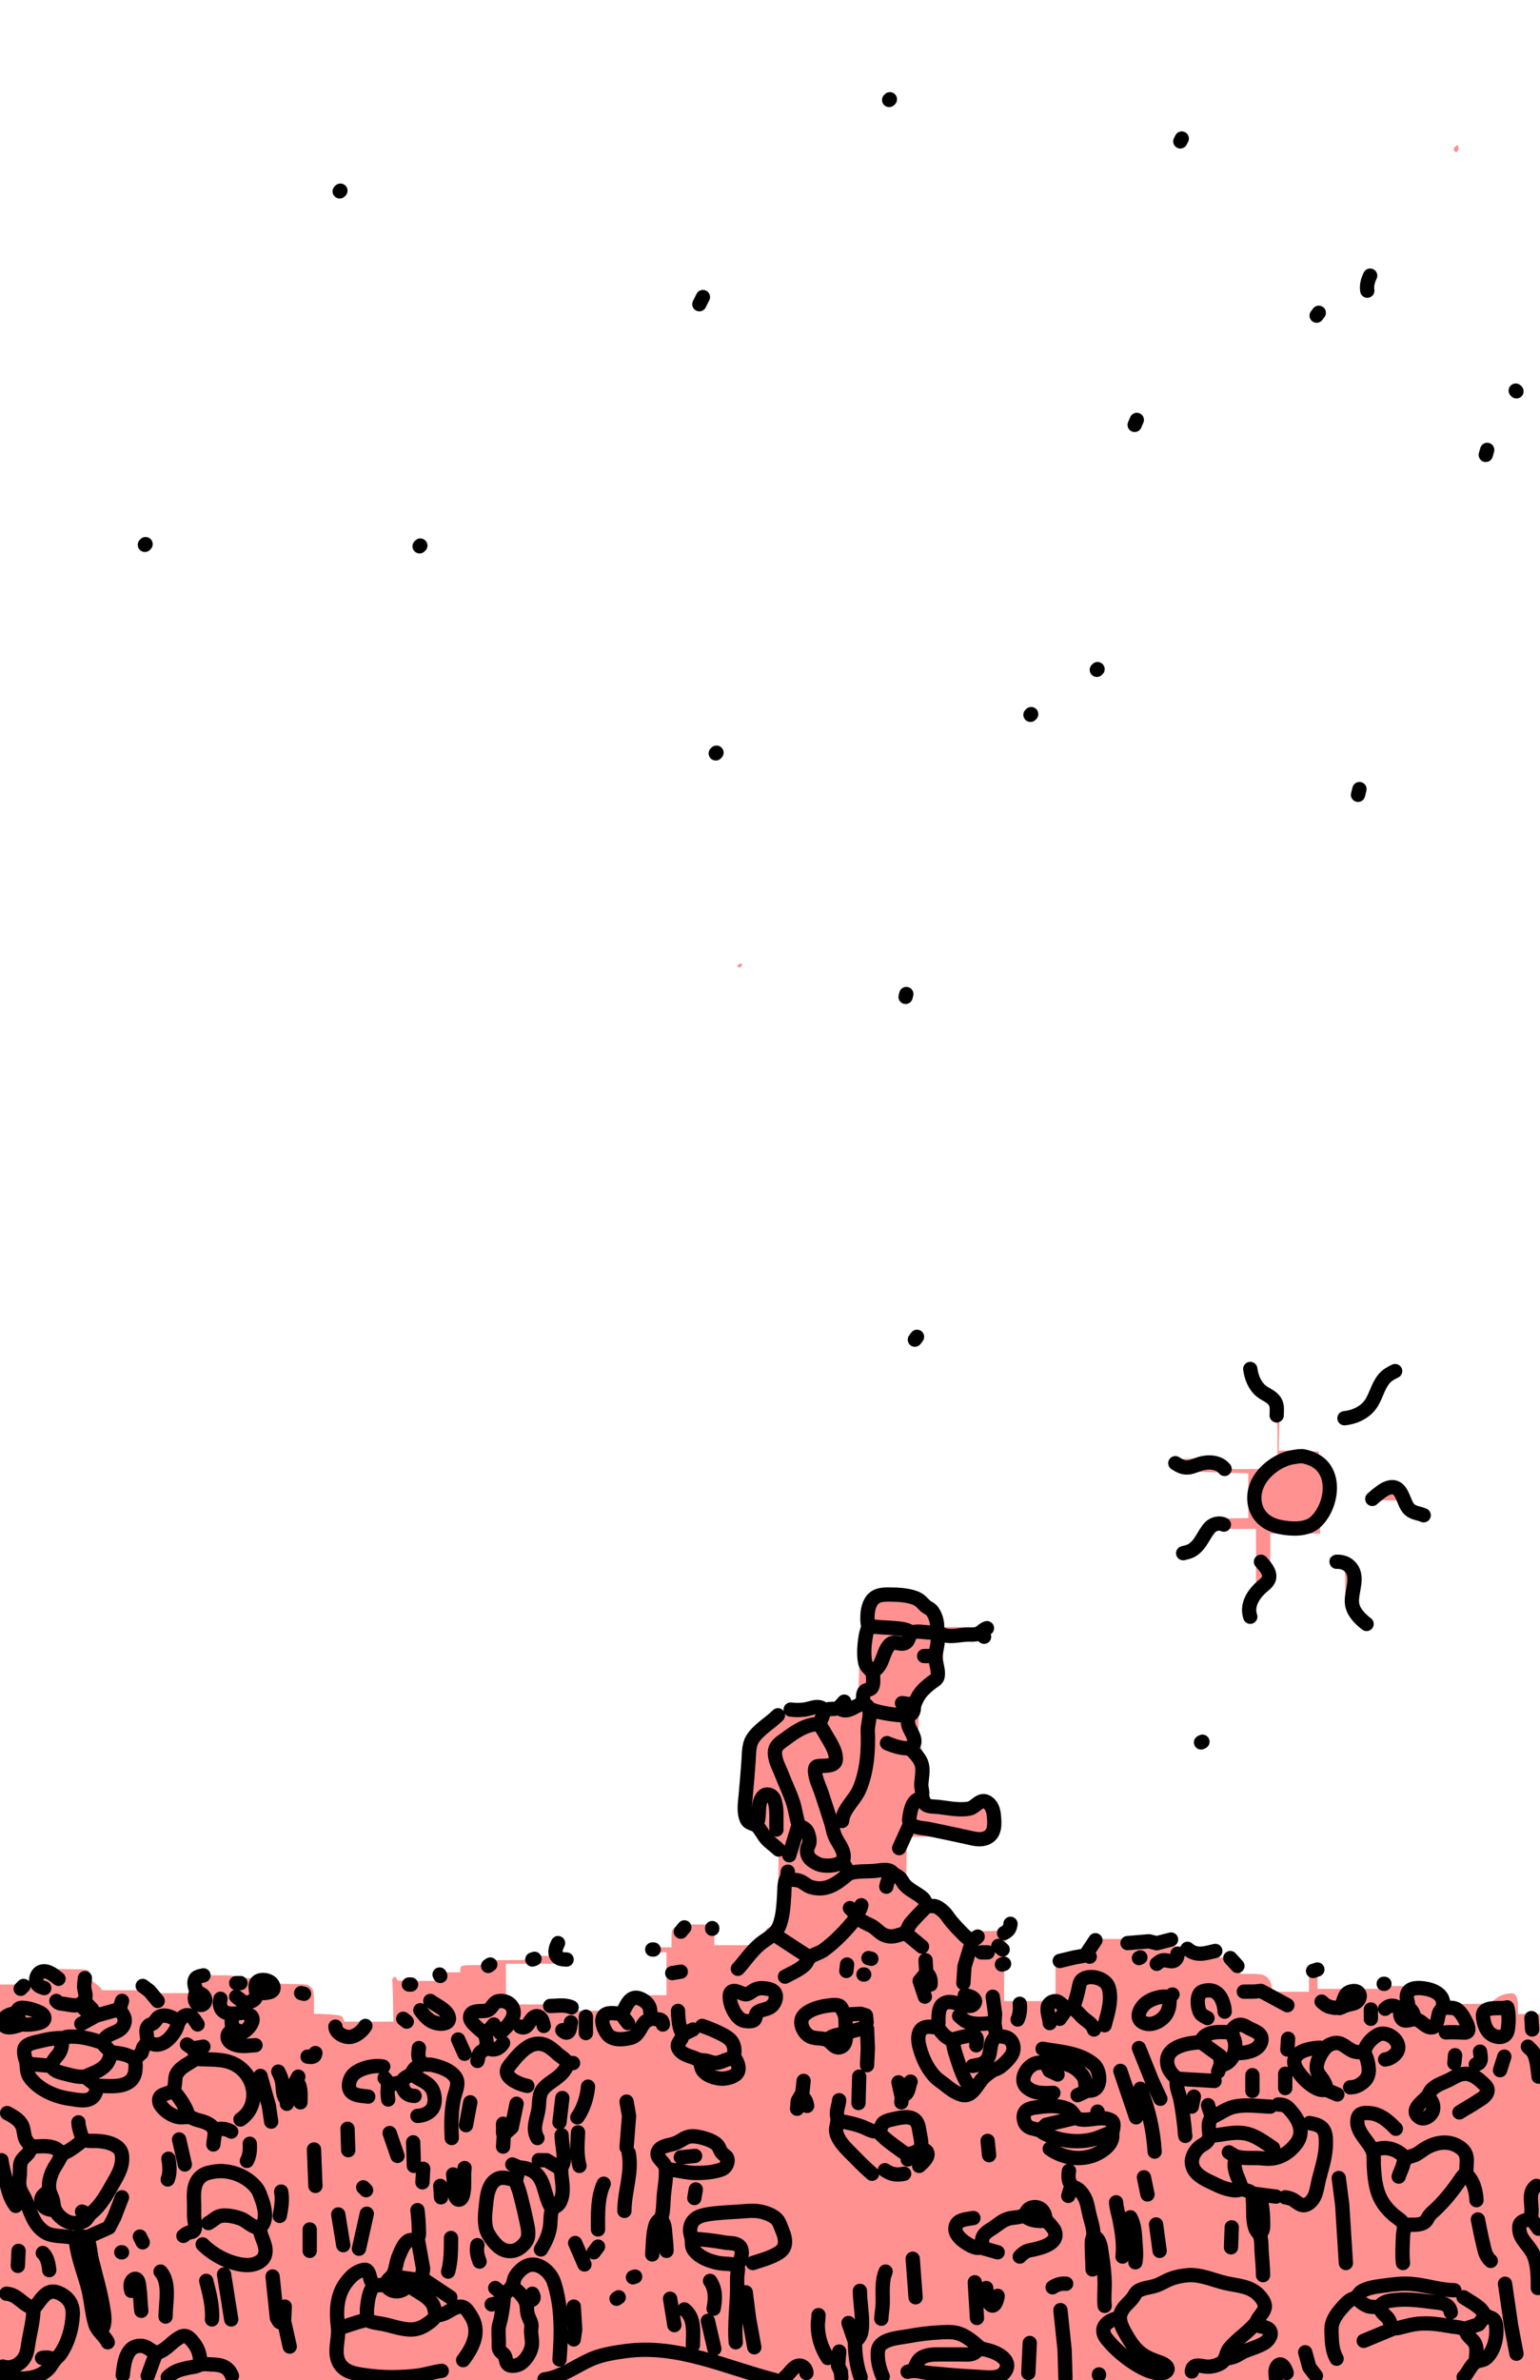 <?xml version="1.0" encoding="utf-8"?>
<!-- Generator: Adobe Illustrator 27.5.0, SVG Export Plug-In . SVG Version: 6.00 Build 0)  -->
<svg version="1.1" id="Layer_1" xmlns="http://www.w3.org/2000/svg" xmlns:xlink="http://www.w3.org/1999/xlink" x="0px" y="0px"
	 viewBox="0 0 2158 3333" style="enable-background:new 0 0 2158 3333;" xml:space="preserve">
<style type="text/css">
	.st0{fill-rule:evenodd;clip-rule:evenodd;fill:#FF9191;filter: drop-shadow(-15px -15px 20px rgb(0 0 0 / 0.4))}
	.st1{fill:none;stroke:#000000;stroke-width:20;stroke-linecap:round;stroke-linejoin:round;stroke-miterlimit:10;}
</style>
<path class="st0" d="M2158,3333H1079H0l0-277l0-277h12.3h12.3l2.9-3c2.7-2.8,3.3-3,10.7-3H46l0-2.8c0-1.5,0.9-4.6,1.9-6.9
	c2.5-5.6,6.7-7.8,12.9-6.8c2.5,0.4,17.3,0.8,32.9,1c30.7,0.2,31.3,0.3,31.3,5.8c0,5.3,3.5,10.9,9,14.5c2.8,1.8,6,4.6,7.2,6.2l2.2,3
	h24.8H193v-4.5c0-8.1,4.9-7.4,14.9,2.1l6.9,6.5h24.6H264v-11.5c0-10.8,0.1-11.6,2.2-12.9c5.2-3.3,19.5-4.7,22.1-2.1
	c1.2,1.2,4.8,1.5,19.6,1.5c15.6,0,18.8,0.3,23.3,2c4.6,1.7,7.7,2,23.8,2c16.5,0,19,0.2,23,2.1c2.5,1.1,5.4,2.9,6.5,3.9
	c1.8,1.7,4.1,1.9,23.5,2.2c19.4,0.3,21.8,0.5,24.9,2.3c6.1,3.6,7.1,7,7.1,24.1v15.2l13.8,0.5c15.4,0.6,23.4,1.7,25.6,3.5
	c0.8,0.7,1.8,2.6,2.2,4.2l0.6,2.9h34.5h34.5l-0.4-26.8c-0.2-14.7-0.7-27.9-1.1-29.3c-1.1-3.6,2.4-8,4.8-6.1c0.9,0.7,1.6,2.2,1.6,3.2
	c0,1.8,1.3,1.9,28,1.9h28v-6v-6h16.5H645v-3.2c0-6.2,1.7-6.8,17.1-6.8h13.7l5.2-3.5l5.2-3.5h25.4c21.7,0,25.4-0.2,25.4-1.5
	c0-3.3,5.4-4.5,19.3-4.5h13.4l0.4-6.9c0.3-5.2,1-7.7,2.8-10.3c2.9-4.3,8.8-8.5,10.1-7.2c0.5,0.5,1.1,6.1,1.2,12.4l0.3,11.5l5.1,0.5
	c5.2,0.5,8.4,2.2,8.4,4.5c0,0.7-1.1,2.4-2.5,3.9l-2.5,2.6h-42h-42v25c0,20,0.3,25,1.3,25c0.7,0,3.2,1.6,5.4,3.5l4.1,3.5l24.3,0
	c21.5,0,25-0.3,29.8-2c7.4-2.6,19-2.6,24.7-0.1c4.5,2.1,6.3,4.5,6.3,8.6v2.6l30.2-0.3c35.3-0.4,35.1-0.3,39.4-9.3c1.4-3,4.3-7,6.5-9
	l3.9-3.5h24.5H934v-30v-30h-11.1c-6.1,0-11.9-0.5-13-1c-2.3-1.2-2.5-4.5-0.4-5.4c0.9-0.3,8.3-0.6,16.5-0.6H941v-11.8
	c0-13.3,0.2-13.8,8.7-18.1c3.9-2,5.8-2.1,26.2-2.1c26.9,0,25.1-1.2,25.1,16.7v12.3h24.6h24.6l4-3.6c2.2-2,5.5-4.2,7.3-5
	c4.9-2.1,9.2-6.1,10.5-9.9c1.5-4.5,3.9-6.5,9.1-7.4c3.3-0.6,4.7-1.4,5.6-3.3c2.1-4.3,3.2-22.6,3.9-61.6c0.6-36.8,0.6-37.2-1.4-37.2
	c-2.9,0-13.9-7.3-20.1-13.3c-4-3.9-5.2-5.8-5.2-8.1c0-3.7-6.9-10.6-10.5-10.6c-2.7,0-12.4-8.4-15.4-13.3c-3.7-6.2-3.7-6.7,0.8-53.2
	c1.1-11.6,2.5-29.6,3.1-40c1.4-24.7,1.5-25.1,8.7-30.2c3.2-2.3,9.4-7.3,13.8-11.3c17-15.2,23-19,30-19c3.9,0,4.5-0.3,4.5-2
	c0-4.4,3.7-5.3,28.8-6.7c18.7-1,26.8-1.9,38.6-4.3c10.9-2.2,17.7-3,25.2-3h10.3l0.6-2.9c0.3-1.6,1-19.7,1.5-40.2
	c1.2-48.7,5.1-90.7,9.5-101.2c2.1-5,5.5-7.3,13.2-8.8c26.5-5.2,71.3,4.4,71.3,15.3c0,1.4,0.8,1.8,3.6,1.8c7.1,0,9.6,3.3,16,21.5
	l4.2,12l30.9,0.1c17,0.1,31.4,0.2,32.2,0.2c1,0.1,1.2,2.1,1,7.9l-0.3,7.8l-3.5,1.2c-2.4,0.8-12.6,1.2-31.7,1.2l-28.2,0.1l-0.3,28.4
	c-0.3,32.5-0.2,32-8.7,33.1c-2.5,0.3-6.1,1.3-8,2.2c-4.2,2.1-10.3,9.7-14.4,18.1l-3.2,6.6l-0.3,26.4l-0.3,26.4l3.5,8.2
	c6.1,14.3,6.6,17.3,6.6,36.8c0,16.6,0.1,17.9,2,18.8c1.7,0.9,2,2.3,2.2,9.2l0.3,8.1l4,2.1c3.7,1.9,5.9,2.1,29.7,2.4l25.7,0.3
	l5.1-4.1c6.1-4.8,8.9-5.1,16.5-1.5c11.8,5.6,14.9,13.2,15,36c0,13.3-0.2,15.4-2,18.5c-5.8,9.9-20.8,10.4-59.2,2
	c-12.7-2.8-14.3-2.9-38.6-2.9c-23.2,0-25.5,0.2-26.2,1.8c-0.5,1-1,14.3-1.2,29.6l-0.4,27.9l3.8,4c2.1,2.2,8.4,7.5,13.9,11.8
	c5.5,4.3,11.2,9.2,12.7,10.9c2.3,2.8,3.2,3.1,8.1,3.1c4.7,0,6.3,0.6,11.5,4.1c6.6,4.4,9.1,7.3,12,14.1c1.9,4.4,7.2,11.6,14.8,20.2
	l4.1,4.7h24.6c14.6,0,25.3-0.4,26.4-1c1-0.5,3-1.4,4.5-2c2.5-0.9,2.8-1.4,2.8-6c0-5.8,1.2-6.8,6.9-5.4c3,0.7,3.7,1.4,4,3.7
	c0.5,4.3-2.7,11.4-7,15.2l-3.9,3.5v19.4c0,11.9-0.4,19.7-1,20.1c-0.6,0.4-1,10-1,25.6v24.9h32.3c31.1,0,32.4-0.1,34.2-2
	c1-1.1,2.7-2,3.7-2c1.8,0,1.9-1.2,1.8-26.2c-0.1-25.7,0-26.3,2.1-28c3-2.5,8.8-3.8,19.9-4.7c5.3-0.4,10.5-1.2,11.6-1.8
	c1.1-0.6,2.7-3,3.5-5.3c1.3-3.7,2.1-4.5,5.9-5.7c3.8-1.3,4.6-2.1,6.6-6.6c1.2-2.8,2.5-5.9,2.9-6.9c0.8-2.3,2.9-2.2,5.2,0.2
	c1.7,1.9,3.1,2,26.9,2c18.3,0,28.3-0.5,37.1-1.8c9-1.3,15.9-1.6,27.5-1.2l15.5,0.5l0.3,6.2l0.3,6.2l9.2,0c6.1,0,10,0.5,11.7,1.5
	c1.9,1.1,6.7,1.4,19.5,1.5c20.5,0,21.5,0.4,21.5,8.1v4.9h8.7c7.5,0,9.3,0.3,13,2.6c6.5,3.8,10.3,9.6,10.3,15.6v4.8h14
	c14.9,0,19.1,0.9,23.8,5.3c3.2,3,4.8,6.3,5.7,11.7c1.4,8.6-0.5,8,27.5,8h25v-14.4c0-14.4,0-14.4,2.6-16.5c1.5-1.2,4.1-2.1,6-2.1h3.4
	v14.5v14.5h43.5h43.5v-5c0-4.2,0.4-5.2,2.6-6.7c2.4-1.6,2.7-1.6,5.2,0.3c1.5,1.1,2.8,3.2,3,4.6l0.3,2.6l29.7,0.4
	c28,0.3,30,0.5,35.3,2.6c9.3,3.7,13.4,7.2,15.8,13.9c1.2,3.2,2.6,6.4,3.2,7.1c1.3,1.6,52.4,1.8,58.1,0.2c2.1-0.6,5.7-2.8,8-5
	c4.9-4.6,12.8-7.9,20.8-8.6c4.9-0.5,5.8-0.3,7.8,1.8c3,3.3,4.1,8.1,4.1,18.2l0,8.8h15.5h15.5v256.5V3333z M1679,2440.6
	c0-0.8,1.2-2.2,2.6-3.1c2.1-1.4,2.8-1.5,3.4-0.4c0.4,0.7,0.4,2.1-0.2,3.1C1683.8,2442.3,1679,2442.7,1679,2440.6z M1889.9,2259
	l-4.4-7.5l-0.3-26c-0.3-22.4-0.5-26.3-1.9-27.8c-0.9-1-4.9-2.8-8.9-3.9c-8.8-2.6-11.4-4.7-11.4-9.4v-3.5h8.6c12.3,0,17,1.4,22.5,7
	c7.7,7.7,8.3,10.4,8.7,40.5l0.4,25.9l6,6.6c7.7,8.5,10.4,13.5,9,16.7C1914.8,2285,1899.3,2274.8,1889.9,2259z M1748.1,2269.5
	c-1.7-0.9-3.5-3.1-4.5-5.6c-2.1-5.2-2.2-15.5-0.3-20c1.7-4,9.2-14.2,13.6-18.4l3.1-2.9v-40.8V2141h-31.3h-31.3l-2.4,5.2
	c-4.1,8.8-13.3,22-18.7,26.9c-3.4,3.1-6.7,5-9.8,5.8c-5.1,1.3-12.3,0.6-15.1-1.5c-2.9-2.2-0.6-4.5,9.8-9.6
	c10.8-5.3,14.5-9,21.7-21.1c5.2-8.7,10.9-14.4,18.1-17.9c4.4-2.1,6.1-2.3,26.4-2.6l21.8-0.3v-31.4v-31.4l-17.8-0.5
	c-9.8-0.3-31.7-0.9-48.8-1.3c-28.9-0.7-31.3-0.9-35.8-3c-5.7-2.6-9.7-6.7-9.7-9.8c0-4.5,2-4.9,24.9-5.7c11.9-0.4,24.6-1,28.3-1.3
	c12.8-1.1,24.7,4.3,27.9,12.8l1.1,2.8h24.4h24.4l8.6-6.6c4.7-3.6,9.7-7.1,11-7.7l2.4-1.1v-24.8c0-23.6-0.1-24.8-1.9-24.8
	c-3.2,0-4.5-2.8-5.7-12.4c-0.7-5.5-1.9-10.4-3-12c-1-1.5-6.3-5.8-11.9-9.4c-5.5-3.7-11.5-8.5-13.2-10.8c-4.1-5.4-9.5-20.2-10.1-27.8
	c-0.5-5.8-0.4-6.2,2.7-9.2c1.8-1.8,3.6-3.2,4.1-3.2c1.4,0,3.4,4.6,6.4,14.5c4.6,15.1,8,19.8,18.4,25c11.4,5.7,17.6,14.4,17.3,24.3
	c-0.1,2.6-0.4,17.2-0.7,32.5l-0.6,27.8l10.8,0c6,0,18.6,0.3,28.1,0.7l17.2,0.7v3.3c0,2.7,1,4.2,5.5,8.5c6.9,6.5,11.8,16.1,13.5,26.1
	c3,18-2.6,41.6-13.6,57.1c-3.1,4.4-3.4,5.3-3.4,12.2v7.5h-35h-35v24.7c0,24.1,0.1,24.8,2.5,29.8c1.3,2.8,2.7,6.2,3,7.6
	c0.8,3.6-2.6,8.6-8.1,11.8c-7.3,4.2-14.8,11.7-18.2,18.1c-3,5.7-3.1,6.3-3.1,18.3c0,6.8-0.3,12.7-0.7,13.1
	C1754.2,2271.4,1751.1,2271.1,1748.1,2269.5z M1985.4,2126.6c-14.6-5-19.7-9.2-23.5-19.6l-2.2-6H1940c-10.8,0-20-0.3-20.3-0.6
	c-2.1-2.1,9.3-14.2,18.6-19.7c7.7-4.6,11.6-5.3,17.2-2.8c5.3,2.4,9.1,7.2,15.2,19.7c6,12.3,9.2,15.3,17.6,16.4
	c7.2,0.9,10,2.1,12.1,5.2c1.5,2.2,0.9,5.6-1.6,8.6C1997.2,2129.6,1993.2,2129.3,1985.4,2126.6z M1883.7,1989.9
	c-6.5,0.1-6.8,0-6.5-2.1c0.4-3.1,5.5-6.2,15.1-9.3c10.5-3.4,15.3-6.2,20.4-11.8c4.9-5.3,7-9.3,11.1-21c1.7-4.8,4.4-10.7,6.1-13.1
	c4.4-6.3,13.4-14.2,18.7-16.2c4.1-1.6,4.9-1.6,7.2-0.3c6.4,3.6,5.4,7.3-2.7,10.4c-8.2,3.2-12.2,8.1-20.5,25
	c-7.6,15.7-13,23.8-19,28.7c-4.3,3.6-13,7.6-18.8,8.8C1892.4,1989.4,1887.4,1989.8,1883.7,1989.9z M1034,1354
	c-1.3-0.8-1.2-1.3,0.7-3.1c1.3-1.3,2.8-1.9,3.8-1.6c2,0.8,2,2.1,0,4.1C1036.6,1355.2,1036.1,1355.3,1034,1354z M1900.5,1116.5
	l-0.3-3.4c-0.4-3.8,1.2-8.4,3.6-10.3c1.4-1.1,1.5-0.7,1,3.5c-0.3,2.6-1.4,6-2.4,7.5L1900.5,1116.5z M2120.7,547.9
	c-0.6-0.9-0.7-2.5-0.3-3.5c0.7-1.7,0.9-1.7,3.2,0.9c1.3,1.5,2.4,3.3,2.4,3.8C2126,550.7,2121.8,549.7,2120.7,547.9z M1913.6,406.5
	l-0.3-4.4c-0.3-4.2,2-12.4,3.7-13.5c0.4-0.3,0.2,1.9-0.5,4.7c-0.7,2.9-1.7,7-2.1,9.2L1913.6,406.5z M470.5,270.1
	c-0.3-0.5,0.8-1.9,2.4-3.1c2.6-1.9,3.1-1.9,3.6-0.6c0.3,0.9,0.3,2.2,0,3.1C476,271.1,471.5,271.6,470.5,270.1z M2038.2,211.8
	c-1.9-1.9-1.4-4.2,1.4-6.8c2.2-2,2.7-2.2,3.5-0.9c1.2,1.9,1.2,4.7-0.1,7C2041.8,213.3,2040,213.6,2038.2,211.8z"/>
<path class="st1" d="M1246,140l1-1 M1654,198l2-4 M476,268l1-1 M1916,407c-1.2-7.5,0.8-14.2,4-21 M980,426l5-10 M1845,442l3-4
	 M2125,548l-1-1 M1590,595l3-7 M2082,637l2-7 M203,763l1-1 M588,765l1-1 M1537,938l1-1 M1444,1001l1-1 M1003,1055l1-1 M1903,1113
	l2-8 M1269,1396l1-4 M1282,1876l3-4 M1789,1982c0.1-6.3,1.2-13.2-2.2-19c-4.5-7.7-13.3-9.9-19.8-15.3c-8.9-7.4-13.5-19.4-15-30.7
	 M1884,1986c13.6-1.3,28.1-7.8,36.2-19c8-11,10.3-25.5,19.1-36c4.3-5.2,9.7-8.2,15.7-11 M1827,2039.5c8.6,1.7,17.6,5.5,24,11.6
	c21.6,20.8,12.8,62.1-8,80.6c-12.2,10.8-33,9.7-47.9,6.9c-6.5-1.2-13.4-3.5-19-7c-18.5-11.4-22.8-34.4-14.1-53.5
	c8.5-19,31.5-35.6,52.1-37.9C1818.4,2039.6,1822.6,2038.6,1827,2039.5 M1647,2049c5.9,3.7,10.8,6.5,18,5.9c5.9-0.5,11.4-3.5,17-5.1
	c11.4-3.4,26.2-2.7,34,7.2 M1923,2099c3.5-3.2,7.2-6.3,11-9.1c2.5-1.9,5.1-3.7,8-5.1c1.9-0.9,3.9-1.6,6-2
	c17.9-3,17.6,22.1,27.1,30.9c5.6,5.2,13.2,5.2,19.9,8.2 M1658,2175c4.1-1.1,8.3-1.8,12-4c12.8-7.6,16-21.5,25.4-31.9
	c4.7-5.2,13.5-7.3,19.6-4.1 M1873,2187c3.5,0,6.7,0.2,10,1.4c2.6,0.9,4.9,2.1,7,3.9c16.6,14.6,2.2,36.3,4.7,53.8
	c1.7,11.7,11.4,21.2,20.3,28 M1752,2264c-5-14.8,2.6-28.5,13-39c4.1-4.1,12-9,13.3-15c1.9-8.9-6.1-17-11.3-23 M1180,2550
	c1.5-17,17.5-28.9,24.1-44c10.9-25,13-55.1,11.9-82c-0.5-13.4,10-33-7-39c0.8-4.5-0.4-11.9,2-15.7c2.2-3.4,6.8-2.6,9.7-5
	c3.9-3.3,2.9-13.6,2.6-18.3c-0.4-7.4-9.3-10.1-10.9-18c-2.5-12.1-1-27,1.2-39c0.7-3.7,2.5-7.3,2.9-11c0.3-2.7-0.9-5.3-0.9-8
	c-0.3-9.8,0.3-20.9,6.4-29c6.8-9.1,18.9-8.2,29.1-8c10.5,0.1,25.7,1.4,35,6.5c4.8,2.6,7.3,6.6,11.3,10c2.2,1.9,5.1,2.7,7.3,4.8
	c5.7,5.6,9.9,18.7,8.1,26.7c-1,4.6-5.7,5-9.6,5c-6.9,0.1-18.6-2.9-24.8,0.3c-5.6,2.9-3.8,11.6-10.2,14.5c-7.6,3.5-15.5-5-22.5,3.3
	c-9.3,11.1-8,28-21.5,35.9 M1219,2277c11,2,22.8,1.9,34,2.9c8.5,0.8,16.8,1.1,24,6.1 M1313,2283c10.4,12.1,26.2,7,40,6.1
	c5.6-0.4,11.6,0.6,17-1.2c5-1.7,7.8-6.4,13-7.9 M1379,2292l-6-5 M1221,2394c12.7,4.8,28.5,6.8,42,8c5.2,0.5,10.5,1.9,14.7-2.3
	c3.6-3.6,2.4-8.3,3.7-12.7c1.5-5.2,5.6-12.8,9-17c4.2-5.1,10.3-10.4,15.6-14.3c3-2.2,6.9-3.9,7.8-7.8c1.7-7.1-1.8-16.9-2.7-24
	c-0.9-7.5,1.6-14.6,2.6-22c0.7-5-0.2-9.4,2.3-14 M1295,2319h15 M1106,2598l13-42c4.3,2.5,10,4.3,12.3,9c2,4.1,3.5,10.4,2.9,15
	c-0.4,3.2-2.4,5.9-3,9c-1.5,8.2,2.7,14.4,9.7,18.4c2.5,1.5,5.2,3,8,3.8c9.3,2.8,33.5,2.1,33.4-11.2c-0.1-11.8-8.9-19.7-12.8-30
	c-2.1-5.4-2.9-11.4-4.6-17c-4.4-14.1-9-28-13.6-42c-3.5-10.4-9.7-21.8-9.2-33c0.2-5.4,4.7-4.9,8.9-5.1c6.6-0.3,20,0.2,20.3-9
	c0.5-13.5-10-26.8-16-38c-2.1-3.8-6.1-8.5-6-13c0-3.1,2.1-6.1,3.2-9c0.9-2.6,1.4-5.6,3.2-7.7c4.1-4.6,11.1-2.3,16.3-3.7
	c4.6-1.3,7.8-6.3,11-9.6 M1264,2385l15,2 M1176,2392c8.8,6.3,15.9,1.6,24-2.7c3-1.6,6.1-2.4,9-4.3 M1108,2394
	c6.6,0.9,15.4,0.9,22-0.5c10.1-2.1,17.3-6.5,26,1.5 M1091,2590c-5.7-5.6-12.6-9.9-17.8-16c-4.4-5.3-7.1-11.8-12.1-16.7
	c-4.5-4.4-11.4-3-14.5-9.3c-4.7-9.5-2.7-22.9-1.7-33c1.6-16.6,2.9-33.4,4.1-50c0.6-8.9,0.3-21.1,5.1-29c8.3-13.9,24.7-22.7,36-34
	 M1243,2441c8.2,3.6,20.9,7.8,30,7.1c3.3-0.3,6.5-2.9,7.7-6.1c2.9-7.8-4.6-17.2-7.1-24c-1.6-4.2-1.3-8.7-2.6-13 M1119,2555
	c-3.4-10.1-4.4-20.9-7.7-31c-4.4-13.2-10.7-26-15.7-39c-4-10.4-11.3-22.3-9.4-34c1.3-7.6,9.1-11.9,14.8-16.1
	c14.5-10.9,28.3-20.1,47-20.9 M1683,2440l2-1 M1292,2517c2.1,2.9,2.5,8,5.3,10.1c4.1,3.1,11.8,2.6,16.7,3.1
	c13.9,1.5,30.1,5.2,44,2.5c9.7-1.9,16.1-16.4,26.8-7.9c7,5.6,7.7,14.1,8.3,22.2c0.8,11.9-0.2,24-14.1,27.8c-8.3,2.3-17.8-0.9-26-2.6
	c-17-3.6-34-7.4-51-10.8c-8.3-1.7-18.9-1.2-25.7-7.2c-2.7-2.4-2.4-5.9-1.9-9.2c1-7,2.9-17.3,8-22.6c2.6-2.8,8-3.9,9.4-7.6
	c1.6-4.4-1-10.9-0.8-15.7c0.4-8.8,2.9-19.3,0.7-28c-2.1-8.4-9.9-16.1-15.8-22 M1060,2555c6.2-11.5,0-28.1,8.8-38.9
	c5-6.1,13.7-2.7,16.1,3.9c4.7,12.9,2.6,28.5,3.1,42 M1260,2588l15-33 M1034,2757c10.1-11,18.6-24,30-33.8
	c10-8.6,22.5-13.2,27.9-26.2c5.4-13.2,6.1-29.9,7-44c0.5-7.8-0.3-17.3,4.1-24c6,4.6,11.5,2.5,18,5c5.4,2.1,9.4,6.6,15,8.4
	c22.2,7,37.9-5.4,54-19.4l-9-15 M1191,2623c11.2-3.3,24.4-2,36-3.2c6-0.6,14.1-2.4,19.9-0.1c2.3,0.9,3.6,2.8,5.5,4.3
	c2.6,2,5.7,3.1,8.1,5.3c3.2,3.1,4.7,7.3,7.7,10.5c6.8,7.4,17,11.5,24.7,18c3.3,2.8,3.9,7.6,6.9,10.1c2.5,2.1,7.1,0.8,10.1,1.4
	c4.6,1.1,8.5,4.4,12,7.5c4.6,4.1,7.4,9.4,11.4,14.1c5.2,6.2,11,12.3,16.7,18c6.8,6.8,12.7,11.6,20,3 M1103,2629l1-8 M1242,2642
	c1.4-7.4,3.7-12.5,9-18 M1191,2672c2.1,2.1,4.9,6,8,6.4c5,0.6,7-6.8,8-10.4 M1200,2680c1.5,9.4,14.6,13.1,22,17.3
	c6.8,3.9,11.1,10.5,19,13.1c7.4,2.4,12.9,1.1,20-1.2c2.4-0.8,5.3-1.1,7.2-2.9c3.5-3.5,4.8-9.4,8.1-13.3c7.1-8.3,15-16.2,22.7-24
	 M1100,2768c9.3-4.9,20.1-9.5,27.8-16.7c3.2-3,3.9-7.9,7.4-10.6c5.4-4.2,13.1-5.6,18.8-9.7c17-12.4,33.2-29.4,46-46 M1407,2707
	c5.8-3.1,8.4-6.3,9-13 M954,2705l5-6 M998,2701v-1 M1292,2726l-23-19 M1134,2741l-49-32 M1580,2721l30-2.5l11,2.7l20-5.2 M1485,2746
	l20-4.8l15.9-2.9l14.1-21.3 M1350,2777l1.5-23l10.5-35 M794,2744c-3.7-0.1-7.7-0.2-10.9-2.1c-7.7-4.6-4.4-14.7-1.1-20.9 M1405,2730
	l-6-5 M1703,2732c-14.2,3.3-26.9,7.9-39-3 M914,2730h2 M1375,2734h9 M1621,2750c2.7-2.3,5.3-4.5,9-4.9c7.1-0.8,15.4,5.4,19.3-4.1
	c0.7-1.6,0.6-3.3,0.7-5 M1527,2740l-3-3 M1596,2742l2-1 M1734,2753l-10-11 M1217,2742l4,1 M746,2744l3-1 M1296,2796l-7.3-22
	l9.3-11.1l-1-17.9 M1404,2751l3-1 M1186,2760l1-9 M684,2753l3-2 M1840,2760l6-2 M62,2784c-3.4-1.1-7.2-2.1-9.4-5.1
	c-4.3-5.9-0.8-16.5,6.4-18.1c8.7-1.9,16.7,5.4,23,10.2 M942,2763l12-2 M1304,2779c0.4-6.7-0.3-11-5-16 M1210,2765h1 M617,2767l-1-2
	 M276,2789c-2.9,4.4-4.3,10-1.5,14.9c2.7,4.8,9.9,5.3,12.5,0.1c1.4-2.8,0.3-6.5-1.5-8.8c-2.4-3.1-6.3-3.8-8.9-6.5
	c-4.5-4.8-6.6-17.4,0.5-20.3c2.5-1.1,5.3-1.6,8-2.2 M1471,2833c-0.3-7.3-4.3-15.8-2.7-23c1.2-5.1,7.6-8.8,12.7-7.5
	c6.3,1.7,14.2,15,21.4,8.9c2.4-2.1,3.1-5.5,4.1-8.4c2.1-6.3,3.8-12.5,5.1-19c0.9-4.4,1.5-9.4,5.5-12.2c10.8-7.5,32.5-1.4,36.4,11.2
	c5.3,17-1.2,36.6-5.6,53 M79,2802c3.7,4.5,7.7,3.5,13,4.5c10,1.8,21.9,4.8,27-7.5c2.1-5.1-0.1-8.9-0.8-14c-0.7-5,0.3-10.1,0.8-15
	 M337,2848l-9-5c5.3-2,7.1,3.6,12,2.8c2.7-0.4,5.1-3,7-4.9c3.6-3.6,9.2-11.2,5.9-16.7c-1.5-2.4-4.5-2.5-6.6-4.2c-3-2.4-3-8.7-1.6-12
	c2.5-5.8,11.1-4.3,13.8-11.1c2.8-7-4.4-18.4,3.6-22.8c5.1-2.8,13.6-1.4,17.7,2.4c2.7,2.5,4.9,6.9,2.6,10.3c-3.5,5-15.8,4.1-21.4,4.1
	 M331,2777h6 M1939,2778h1 M573,2779h3 M221,2802l-11.5-13.9l-9.5-7.1 M29,2785l4-4 M1995,2784.4c13.3,1.8,30.4,8.6,26.8,25.6
	c-0.7,3.2-3.4,5.2-4.8,8c-3,6.1-1.5,22.8-13,21c-7.4-1.1-12.5-9.7-20-11.3c-5.8-1.2-16.1,5.9-20.4-1.9c-1.9-3.3-2.4-9.3,1.7-11.2
	c2.6-1.2,5.9-0.5,7.3-3.8c1.9-4.4-1.5-10.2-1.3-14.9C1971.8,2783.4,1985.3,2783.1,1995,2784.4 M1072,2784.4
	c4.5,0.6,9.4,1.3,12.7,4.8c5.3,5.7,1.5,16-3.8,20.4c-5.5,4.6-13,4-18.8,7.8c-4,2.6-2.2,6.9-4.5,10.4c-2.4,3.7-10.9,2.7-14.7,2
	c-10.4-1.9-18.7-19.2-19.9-28.8c-0.4-3.4-1.2-8.7,1.5-11.4c4.9-4.7,14.8,2.9,20.4,3.1c4.4,0.1,8.3-4,12-6
	C1061.8,2784.1,1066.6,2783.7,1072,2784.4 M1743,2789l14-0.1l10-0.9l37,20 M1692,2826c-3.2-1.9-7-3.3-9.3-6.2
	c-4.7-5.8-6.2-22.7-1.1-28.6c2.1-2.5,5.4-3.3,8.5-3.8c11.3-1.8,18.8,4.4,22.8,14.6c1.9,4.9,3.1,9.7,3.2,15 M1852,2803
	c2.5,2.3,5,4.5,8,6c2.2,1.1,4.6,1.6,7,2.1c1.9,0.3,4.1,0.9,6,0.5c9.6-1.8,8.9-12.1,13.1-18.4c2.1-3.1,6.3-4.6,9.9-5
	c9.6-0.9,12.4,8.2,5.8,14.5c-3.8,3.6-9.1,3.5-13.8,4.9c-3.8,1.2-7.3,3.1-11,4.4 M422,2791l4,1 M1639,2797c0,7.9-0.1,14.8-3.9,22
	c-5.7,10.7-22.2,19.9-34.1,12.8c-11.6-6.9-2.1-22.1,6-27.8c5.5-3.9,14.2-7.1,21-7.8c6.3-0.7,9.7,1.3,15-3.2 M1352,2794
	c5.4,0.3,19.5,4.9,12.5,12.7c-3.1,3.4-8.5,2.2-12.5,1.6c-9.8-1.4-21.5-8.9-30.9-1.7c-5.5,4.2-5.9,14-6.1,20.4
	c-0.1,2.9,0.7,7.1-1,9.7c-2.2,3.3-6.7,1.8-10,1.5c-5.4-0.4-11.8,0.8-14.7,5.9c-5.1,9-1.3,21.9,1.8,31c4.2,12.3,10.8,24.7,20,34
	c3.6,3.6,8,6.2,12,9.4c7.5,6.1,15.4,12.4,25,15c14.5,3.8,21.2-15,29.2-23.2c3.6-3.7,9.4-8.3,13.8-10.9c2.8-1.7,6.2-2.1,9-4
	c6.1-4,14.1-12,17.8-18.3c5.1-8.8,1.6-21.7-8.8-24.4c-4.1-1.1-8.8-1.2-13-1.6l-2.6-18l0.9-13l-3.3-24 M344,2806l-13-10 M880,2833
	c-2.4-3.3-6.9-7.8-7.5-12c-0.4-3.1,1.9-6.4,3.2-9c4.1-8.2,9.6-17.4,20.2-13.6c6,2.1,12.1,6.5,14.3,12.6c1.6,4.3,0.5,11.1,4.2,14.4
	c5.4,4.8,14.3-1.2,14.5,9.6 M343,2818c-12.6,1.6-33.3,6.7-34.8-12c-0.2-2.4,0.2-4.6,0.8-7 M692,2835l-12,14
	c-5.5-5.1-11.6-9.7-16.8-15.2c-2.4-2.5-4.9-6.2-4.4-9.8c1.3-10.8,17.7-6.2,24.3-8.8c7.1-2.8,7.6-11.8,16-13
	c13.4-1.9,24,8.9,19.8,21.8c-2.9,8.9-11.3,16.5-17.8,23 M589,2815c7.1,9.9,14.3,17.6,27,18.8c5.3,0.5,13.6-0.7,13.1-7.8
	c-0.9-11-18.5-18.1-26.1-24 M114,2834l21-11.5l22-6.1l10.5-3l3.5-11.5 M133,2823l-3.6-9l-11.4-12 M1426,2828c3.1-6.9,3.8-14.5,3-22
	 M1941,2813c7.1-6.8,14.7-4.9,22,1 M130,2825l-18-18 M1175.9,2808.7c3,1.3,3.8,4.6,5.3,7.2c4.8,7.8,3.4,14.2,3.8,23.1
	c0.2,4.8,1.1,9.2,0.5,14c-0.6,4.6-1.2,10.2-5.7,12.7c-9.6,5.5-14.1-6.1-20.9-9.1c-7.1-3.1-15.7-1.3-23-4.4
	c-9.8-4.2-17.9-20.5-9.6-29.7c8.2-9.1,23.9-12.8,35.6-14.2C1166,2807.8,1172.1,2807.1,1175.9,2808.7 M771,2809c10.5,0,20-2.3,30,2
	 M2112,2811c1.8,5.6,2,11.2,2,17c0,4.9-0.4,10.2-1.3,15c-2.1,11.5-14.4,11.2-22.7,6c-6.7-4.3-9.8-12.5-11.1-20
	c-0.7-4.1-2-9.2,1.4-12.6C2087.2,2809.6,2103.1,2813.6,2112,2811 M2023,2811c5,0.9,11.3-0.1,16,1.6c6.8,2.5,12.1,12.2,15.2,18.4
	c1.5,3,5.3,11.1,2.2,14.1c-2.1,1.9-5.8,1.1-8.4,1c-7.4-0.3-14.6-0.4-22-0.1 M32,2811.6c7.7,0.3,17.1,3.2,24,6.6
	c3.2,1.6,6.9,4.7,6.1,8.8c-0.6,2.9-3.4,4.6-6.1,5.5c-6.7,2.1-16,3.1-23,2.5c-5.9-0.5-5.7-5.3-7.2-9.9
	C23.9,2819,22.4,2811.1,32,2811.6 M1974,2812c5.5,3.6,6.7,7.7,8,14 M1504,2813c5.2,2.8,8.7,7.9,13,11.9c6,5.6,13.5,8.8,16,17.1
	 M1485,2827l10-14 M1921,2827v-13 M984,2837c8.1,2.7,16.3,6,24,9.8c11.4,5.6,20.6,10.4,21.1,24.2c0.1,3.4,0.3,7-2.4,9.5
	c-2.5,2.4-6.5,3-9.7,4.2c-4.2,1.6-8.5,3.6-13,4c-4.8,0.3-9.5-1.7-14-2.9c-3.3-0.8-6.7-0.4-10-1.3c-3.4-0.9-6.7-2.7-10-3.8
	c-6.6-2.2-14.3-4.7-18.4-10.7c-6.1-8.9,4.6-12.2,4.5-20c-0.1-3.6-2.7-7.5-3.5-11c-1.6-7.4-2.4-15.5-2.5-23 M142,2860
	c-11.9-4-26.4-8-39-8c-4.4,0-10.9-0.6-14.4,2.8c-2.1,2.1-1.5,5.5-1.8,8.2c-0.4,3.8-1.4,7.6-3.2,11c-3,5.8-13.8,13.7-10.2,20.9
	c3,6.1,13.5,7.9,19.5,9.5c8.1,2.1,16.6,4.6,25,3.6c2.9-0.3,5.3-1.9,8-3c8.7-3.4,17.8-7.4,23.7-15c2.8-3.6,6.5-12.5,4.4-17
	c-2.9-6-13-9-7.9-17c7.2-11.4,24.9-8.1,28.4-24c0.5-2.4,0.4-4.7-0.4-7c-1.2-3.2-3.3-6.1-5-9 M914,2826c-3.4,2.1-7.8,3.1-10.6,6.1
	c-6.5,7.3-8.6,18.7-19.4,21.5c-9.4,2.4-22.9,4-30.8-3c-5.8-5.1-13.7-22.6-5.9-28.8c6.1-4.9,16.7-1.8,23.7-1.7 M27,2836
	c-5.4,1.4-13.4,4.6-18.9,2.1c-5-2.2-4.8-8.3-1.7-12.1c3.8-4.6,10.2-5.8,15.7-7.1 M1187,2821l19-1l7.4,2.3l1,9.7l-2,7.4l-24.4,6.6
	 M250,2830c-7.8-4.2-17.8-10.7-27-5.7c-3.5,1.9-4.6,5.6-7.4,8.2c-2.1,2-5.2,2.2-7.3,4c-4.2,3.6-3,9.6-2.5,14.4
	c0.4,3.4,0.1,6.9,3.3,9c15.5,10.1,30.3-4.9,37.4-18c1.9-3.5,2.3-7.6,4.3-11c4.6-7.9,12.6-13,19.8-4.9c2.4,2.7,4.3,5.9,6.3,8.9
	 M328,2843c-4.5-5.5-3-14.3-3-21 M1392,2833c-12,0.7-26.7,3.1-38-2.3c-3.8-1.8-6.8-5-10-7.7 M729,2838c9.8,5,12.1-7.7,18.1-12.6
	c5.5-4.4,10.8-1.3,13,4.6c0.9,2.3,1.4,4.6,1.9,7 M821,2847v-23 M2147,2842l-1-16 M570,2831l-5-4 M788,2843c0.8,0.7,2.1,2.2,3.2,2.7
	c7.8,4,7.7-9.1,8.8-13.7 M1724,2846c-10.9-0.5-25.4-2-35,4.7c-3,2.1-4.9,5.4-7,8.3l27.8,20.1l1.2,12.9c15.1-2.1,21.6-18.2,19.6-32
	c-1.4-9.1-9.1-14.7,0.5-22.1c1.1-0.9,2.5-1.6,3.9-2c5.5-1.8,10.4,1.6,15,4.1c6.9,3.9,19,6.7,17.7,17c-1.9,15.5-23.8,18.6-35.7,18
	 M470,2838c0.3,9.3,13.2,15.9,22,14.2c8-1.5,16.1-8.4,20-15.2 M1363,2927c-13.3-13.6-19.1-36.2-24.9-54c-1.5-4.4-1.5-9.7-3.6-13.9
	c-1.8-3.7-6.4-4.9-9.5-7.5c-4.3-3.6-7.7-8.2-11-12.7 M1215,2892l1.1-24l-1.1-27 M957,2849l14-7 M358,2864c-11.6,0.5-22.1,3.3-33-2.7
	c-7.9-4.3-8.5-14,0-17.3 M1892,2923c4-0.1,7.4-0.7,11-2.5c2.9-1.4,5.5-3.2,7.9-5.3c9.8-8.4,7.8-20.8,4.5-32.2c-1-3.4-3.4-6.4-3.1-10
	c0.8-9.8,10.5-19.2,18.7-23.6c11-5.8,28.3,5,28.4,17.6c0.1,6-4.6,10.8-9.4,13.8c-2.9,1.8-5.7,2.8-9,3.2 M1160,2856
	c7-6.6,15.8-6.8,25-8 M1335,2856c7.6-2.1,15.2-4.3,23-5.4c3.5-0.5,7.9-1.1,10,2.6c1.8,3.1,0.3,7.5,0,10.9 M669,2886
	c1.2-3.2,1.2-7.8,3-10.6c1.8-2.8,5.5-3.8,7.7-6.5c3.9-4.9,2-13.4,0.3-18.9 M1363,2893c5.8-1.4,12.1-1.4,17-5.4
	c7.8-6.4,6.8-15.8,8.9-24.6c1.2-5,3.6-8.3,7.1-12 M157,2874c9.6,1.3,23.2,2.4,30.5,9.6c2.7,2.7,2.5,6.8,2.5,10.4c0,8.9-1.9,17-10,22
	c-12.6,7.9-29.9,4.7-44,5c-0.5,3.6-0.9,7.6-2.6,11c-6.5,13.4-23.8,8.6-35.4,7c-20.4-2.8-42.6-12.3-55.5-29c-5.6-7.3-4.3-13.7-5.6-22
	c-0.6-3.4-2.1-6.6-2.6-10c-0.5-3.5-1.1-8.7,1.3-11.6c4.5-5.5,16.8-7.1,23.4-8.8c9-2.3,17.8-3.6,27-3.6 M1804,2870l1-15 M651,2876
	l-9-20 M189,2883l9.3-8.1l2.5-7.9l6.3-8 M1855,2869c-3.9-2.1-6.7-1.5-11-1.1c-10.4,1-27.8,4.7-30.2,17.1c-1,5.2,1.8,10.8,4.6,15
	c5.9,8.9,13.5,16.6,22.6,22.3c3.8,2.4,10.2,5.3,14.8,4.3c5.4-1.2,0-11-1.7-13.6c-2.9-4.6-7.2-8.5-8.6-14
	c-2.5-9.9,6.2-26.4,13.4-32.8c1.8-1.6,3.8-2.7,6-3.6c13.5-5.7,18.9,3.4,30,9.1c4.4,2.2,11.1,2.2,16,2.3 M1661,2991
	c-1-4.3-0.7-8.6-1.3-13c-1.6-13.4-3.2-26.9-6.1-40c-1.9-8.6-7.1-18.3-3.6-27c-3.5-2.6-6.7-5.4-9.2-9c-1.9-2.7-3.6-5.8-4.4-9
	c-6.7-25.8,25.4-32.2,44.6-33 M682,2867c9,5.9,17.5,2.5,23-6 M739,2921c-8.8-1.6-27.5-8.7-28.7-19c-0.6-5,3.5-9.4,6.4-13
	c7.6-9.6,19.7-23.9,32.3-26.5c13.7-2.8,22.9,4.9,32,13.4c3.8,3.6,13.3,8.4,13.8,14.1c0.3,3.6-3.2,8.3-5.3,11
	c-7.2,9.3-18.3,13.8-26.4,22c-8.7,8.8-7,17.8-8.3,29c-1.8,14.6-9.7,28-1.7,42 M337,2968c28.2-19.3,21.7-60.8-7-76.7
	c-17.5-9.7-36.9-6.2-56-8.3l-1.3-12.4L262,2863 M2156,2908c-1.3-9.9-2.2-25.1-7.3-33.8c-1.8-3.1-5.3-5.5-7.7-8.2 M274,2868l11-2
	 M1626,2939l-12-26l-18-45 M633,2994c-0.8-18.9-0.9-36.3,2.8-55c1.6-8.1,7.7-20,3.7-28c-5.7-11.6-22.8-17.1-34.5-19.5
	c-4.6-0.9-9.9,0.6-13.7-2.8c-6.7-6.1-5.1-12.9-4.3-20.7 M1461,2869c24,4.1,52.8,5.5,72,22.3c9.6,8.4,11.9,35.9-5.9,36.4
	c-7.3,0.2-5.5-11-7.1-15.8c-1.8-5.2-5.9-9.3-9.9-12.9c-11.6-10.5-29.2-11.3-44-10.9c-4.7,0.1-9.4,0-14,1.1
	c-13.1,3.2-25.3,23.6-12.9,34.1c10.8,9.1,23.9,7.8,36.9,7.5 M2068,2891c9.5-1.9,6.9-10.6,6-18 M431,2880c5.4,0.6,10,1.5,11-5
	 M2038,2889l1-11 M2102,2899l6-19 M981,2887c1.2,3.9,1.4,8.5,3.7,12c5,7.4,16.7,11.2,25.3,11.8c6.9,0.5,18.9-2,23.1-8
	c4.7-6.8-0.4-17.7-5.1-22.8 M299,3003c0.3-6.1,3.2-15.2,0.8-21c-3.5-8.5-16-11.5-23.8-13.5c-3.4-0.9-6.5-3-10-3.7
	c-4.7-0.9-10,0.7-15,0c-9.4-1.3-19.7-8.2-25.1-15.8c-1.1-1.5-2.1-3.1-2.5-5c-3.1-13.4,13.5-10.4,19-17.3c4.5-5.6,1.5-16.1,5.3-22.7
	c6-10.6,17.3-13.9,26.3-21 M796,2889h7 M1482,2905l-11.3-5.4l-4.7-9.6 M38,2890l34,3 M581,2935c-9-0.1-14.6-4.2-16.9-13
	c-0.7-2.7-1.5-5.4-0.2-8c2.3-4.5,7.2-5.9,11-8.8c3-2.4,3.8-6.1,6.5-8.7c2.8-2.6,7.3-3.4,10.6-5.5 M1707,2901l3-8 M516,2936
	c-6.8-0.9-16.2-1.1-21.9-5c-8.6-5.7-5-19.7,1-25.9c9-9.1,29.6-13.9,41.9-11.1 M1592,2965l-22-65 M418,2908l-7.6,14l-8.4,19
	c-6-5.8-5.3-14.2-6.2-22c-0.7-6.7-2.7-12.1-5.8-18 M2001,2936c5.1,5.2,8.8,11.3,7,19c-1.7,7.2-12,14.7-18.9,10
	c-14.2-9.8,4.2-21.7,10.4-28.6c3.1-3.4,4-7.9,7.6-11.1c6.4-6,15.2-8.7,23-12.4c7.9-3.9,14.8-9.2,24-8.9c9.6,0.4,18.5,7.7,25,14.1
	c2.8,2.8,6.1,5.7,5.4,10c-1.2,7.4-9.8,11.6-15.4,15.3c-7.8,5.2-16.2,9.5-24,14.7 M1801,2924v-20 M585,2963
	c7.4-0.3,15.6-3.2,20.3-9.3c5.9-7.8,4.5-22.8-1.1-30.4c-6.8-9.2-19.1-11.7-27.2-19.3 M1755,2928v-22 M380,2971l-3.2-22l-11.8-42
	 M1203,2945l1-37 M136,2921l-16-12 M539,2910c6.8,6.9,4.3,11.5,4.1,20c-0.1,3.4,0.7,6.7,0.9,10 M1650,2911l52,3 M1117,2953l0.9-11
	l6.4-11l1.8-17 M1263,2944l1-9c9.9-2,8.8-12.5,12-20 M1263,2934l-4-18 M547,2919l15-3 M421,2944c0-9,1.5-20.4-4-28 M809,2965
	c8.6-12.2,13.7-28.1,15-43 M1618,3013c-1.7-29.6-8.8-60.5-20-88 M1860,2927l14,6 M264,2963c-2.9-12.7-13.1-25.8-21-36 M1510,2934
	l13-6 M1670,2950l3-14 M1124,2936c4.6,3.4,6.2,7.4,7,13 M784,2972l4-34 M1222,3044c-11.2-9.6-21.6-20.5-32-31
	c-6.9-7-15.5-16.1-17.9-26c-1.6-6.8,1-10.6,1.5-17c0.3-4-1.1-7.9-0.8-12c0.4-5.8,2.6-11.2,3.1-17 M402,2946v-5 M878,3007l3.5-44
	l-3.5-20 M653,2976l6-32 M705,3006l1-16.8l11.1-10.2l6.8-33 M1791,2947c11,0.1,13.8,3.9,20.4,12c10.5,12.9,16.1,28.4,4.9,43
	c-9.2,11.9-21.2,19.9-36.3,20.9c-6.1,0.4-12-0.8-18-0.9c-9.1-0.1-20.3,0.6-29-2c-6.1,11.6-1.4,23,3.5,34c1.4,3.1,2.1,7.7,4.4,10.3
	c3.7,4.2,12.3,2.6,14.3,8.9c0.8,2.3,0.3,5.4,0.5,7.8c1,10.4-0.3,20.7,1.4,31c0.5,3.3,1.3,7.1,2.8,10c2.1,3.9,5.5,6.4,6.5,11
	c1.5,6.6,1.1,14.2,1.6,21c0.7,10.6,1.9,21.3,1.9,32 M1740,3065c-6.4,3.8-14.1,1.9-21,0.1c-6.3-1.6-12.1-4.5-18-7.3
	c-12.5-5.9-29.2-12.8-30.8-28.8c-0.8-8.4,4.5-17.5,10.8-22.6c4.3-3.5,9.8-5.1,12.4-10.4c2.6-5.1,0.5-11.5,0.5-17
	c0-2.7-0.1-5.4,0.8-8c0.9-2.3,2.7-4.4,2.6-7c-0.2-5-3.4-10.9-4.4-16 M1700,2964c9.1-4.1,17.3-10.5,27-13.2c16.5-4.6,36.1-1.4,53-0.8
	 M1471,3009c20,14.2,47.2,17.8,69,5.7c10.3-5.7,21.7-16,18-28.7c-9.5,3-18.3,7.9-28,10.1c-21.3,4.9-46.5,1.8-66-8.3
	c-2.8-1.4-5-3.7-8-4.8c-5.5-2.1-12.3-2-16.9-6.3c-5.2-4.8-6.7-16.2-0.9-21.1c4.4-3.7,11.3-4.2,16.8-4.9c13.9-1.8,30-3.2,43,3.6
	c7.4,3.8,7,12.1,16,13.6c13.6,2.3,30.3-5.7,42.9,1.3c5.6,3.1,3,10.8,2.1,15.8 M1539,2964l-1-7 M1966,3169c-1.4-12.5-0.4-26.4,0.1-39
	c0.2-4.4,2.1-9.8,1-14c-1.5-6.2-8.6-9.6-13.1-13.4c-7.9-6.7-14.6-14.3-19.4-23.6c-7.3-14.2-8.5-30.4-9.5-46
	c-0.4-6.5,0.8-14.9-1.7-21c-5.7-14.5-25.4-28.2-20.7-46c2-7.5,8.9-7.3,15.3-7c15.9,0.7,27.6,11.2,38,22 M151,3280
	c-4.3-9-14.5-15.7-17.4-25c-4.6-14.8-5.7-30.9-9-46c-3.3-15-8.7-29.2-12.8-44c-1.6-5.9-3.1-12-4.2-18c-0.6-3.4-0.7-7.8-2.7-10.7
	c-2.8-4-9.5-3.9-13.9-4.4c-9.2-0.9-20-1-28-6c-15.7-10-20.1-27.9-26.6-43.9c-2-4.8-4.9-9.2-7.1-14c-4.2-9.4-1.8-15.4-1.4-25
	c0.2-5.1-0.4-12.4,2.1-16.9c3.4-6.4,11-9.3,12.6-17.1c1.1-5.4-5.2-9.3-7-14c-2.2-5.8-1.9-12.3-4.4-18c-3.9-8.8-13.1-13.7-21.2-18
	 M1176,2970c11.8,2.2,22.8,4.3,34,8.8c5.7,2.3,13.4,7.3,19.9,5.8c4.9-1.1,4.3-9,8.2-12c2.8-2.2,6.5-3.4,9.9-4.2
	c9.1-1.9,23.5-6.3,32-1.2c7,4.2,7.3,11.6,8.6,18.8c1.1,5.9,3.6,15.1,1.6,20.9c-1.8,5.4-12,9.2-17.3,9.5c-4.6,0.2-9.5-4.3-13-6.8
	c-10.1-7.3-21.1-14.9-29-24.6 M1458,2983l8-7.6l40-9.4 M116,2997c-5.8,5.4-12.3,10.1-19,14.3c-2.8,1.8-6.9,2.9-9.2,5.4
	c-3.5,3.7-5.9,10-8.8,14.3c-6.7,9.9-12.1,23.8-9.8,36c1,5.2,4.1,9.8,5.1,15c0.8,4,1,8.2,2.6,12c4.1,9.5,15.6,18.6,26,19
	c5.4,0.2,12.8-0.4,16.9-4.2c3.2-3,4.7-7,8.2-9.8c13.6-11.1,21.5-26,30.1-41c7.4-12.9,15-25.5,12.6-41c-2.3-15.1-24.2-18.7-36.8-19
	c-4.7-0.1-12.7,0.7-16.7-2c-2.4-1.6-2.8-4.5-3.6-7c-1.7-5.8-3.6-10.9-3.7-17 M1835,2973c6.1,1.3,13.3,2.4,17.8,7.1
	c5.2,5.4,5.2,13.8,5.2,20.9c0,17.3-5.3,33.5-9.6,50c-3.1,11.8-3.4,26.6-14.4,34.4c-8.9,6.2-13.9,0.2-21-4.4c-3.5-2.3-7.9-3.4-12-4
	 M705,2987v-13 M488,3011l-1-30 M301,2982c8.3-1.5,15.7-1.6,23,3 M812,3033c-4.1-15.8-2.7-30.9-2-47 M1696,2991
	c16-1.3,32.9-6.5,49-3.5c14.5,2.7,27,12.6,39,20.5 M557,3019l-11-32 M758,3150c6-9.8,10.8-19.6,12.6-31c1.2-7.7,0.4-15.4,2.4-23
	c1.3-4.9,5.5-5.3,8.8-8.4c3-2.9,4.7-7.6,5.6-11.6c2.8-12.2-0.7-24.8-1.2-37c-0.2-4.7,3.6-8.2,3.8-13c0.5-12.1-2.7-24-3-36 M914,3157
	c1.1-13.6,0.6-28.9,4.9-42c1.7-5.3,7.2-6.5,8.6-12c2.2-8.7,1.9-18.1,2.6-27c0.6-9,2.5-18,2.9-27c0.2-5.5,1-11.9-1.5-17
	c-3.1-6.3-14.4-12-8.5-20.8c4.5-6.7,16.1-7.2,23.1-9.8c6.1-2.2,11.1-6.6,17-8.7c7.3-2.6,17.9-0.2,25,2c5.5,1.7,13.6,4.9,17.4,9.4
	c2.7,3.2,3.4,7.5,6.1,10.7c2,2.4,5.2,3.7,6.9,6.3c2.5,3.8,0.3,10.6-2.6,13.6c-3.1,3.3-7.5,4.3-11.7,5.3c-9.5,2.4-20.2,3-30,2.9
	c-13-0.2-25.9-4.4-39-5 M259,3031l-8-35 M1386,3018l-2-20 M1960,3048c1.3-4.9,3.8-9.2,5.4-14c1.1-3.3,1.7-7.9,4.2-10.5
	c3.7-3.9,10.9-4.1,15.4-6.8c5.2-3,9.7-7,15-9.8c13.3-7,28.5-9.4,42-2.1c3.8,2.1,7.4,4.6,9.9,8.2c4.5,6.7,3.5,12.4,3.2,20
	c-0.2,3.3,0.1,6.8-1.5,9.8c-1.4,2.8-4.1,4.6-5.8,7.2c-10.8,16.3-23,31.7-37.4,45.1c-2.7,2.5-5.6,4.9-7.8,7.9
	c-2.5,3.6-3.6,7.5-7.7,9.7c-7.8,4.3-18.4,1.7-27,3.3 M580,3033l-1-33 M346,3026c4-7.6,4.5-15.5,4-24 M44,3006
	c10.1,0,23.5-2.2,33,2.1c3.9,1.8,7,5,10,7.9 M1924,3012c15.6-8.4,34.4-3,45,10 M1288,3033c4.2-3.8,14.9-12.8,10.9-19.6
	c-1.5-2.5-5.5-3.9-7.9-5.4 M442,3061l-2-51 M1732,3020l-10-6 M875,3096c0-27.3,11.2-53.7,6-81 M1272,3024v-6 M954,3021l20-2
	 M235,3052c3.6-8.4,2.7-20.1,1-29 M755,3025l11,0.1l18,10.9 M22,3089c-8.2-10.7-11-23.2-13.9-36c-2.1-9.4-4.9-18.4-6.1-28 M718,3031
	l9,4c-2.2,4-1.5,7.6-2.4,12c-0.5,2.8-1.8,5.1-1.3,8c0.8,4.8,3.2,9.3,4.5,14c3.5,13,6.6,25.8,9.4,39c1.6,7.7,4,16.1,2.7,24
	c-0.7,4.3-3.1,7.8-6,11c-11.1,12.1-26,12.5-37.9,0.9c-5.4-5.3-12.3-14.6-14.5-21.9c-3.7-12.4-1-28.3,0.3-41
	c1.2-10.9,4.4-24.4,15.2-29.8c7.5-3.8,17.5,0.1,25,1.8 M727,3035c4.9,0.4,10.4,1.1,15,3c23.2,9.3,19.1,36.6,31,54 M635,3045
	c1.6,9.2,0.4,18.7,2.4,28c0.7,3,2.3,8.1,6.5,7.2c3.9-0.9,5-6.9,5.6-10.2c2-11.1-0.1-22.9,1.5-34 M592,3056l1-19 M1267,3044
	c-10.5,2.2-17.8,1.1-27-5 M1531,3178c0-13-1.5-25.9-1-39c0.1-3.5,2.1-6.6,2.2-10c0.1-8.6-3.3-18.6-5.4-27c-1.6-6.6-2.6-13.6-4.8-20
	c-2-5.7-6.4-12.6-11.3-16.3c-3.1-2.3-7.1-2.8-9.6-6c-4.4-5.6-4.3-13.1-3.1-19.7 M257,3131c2.2-1.8,4.3-3.4,7-4.4
	c2.9-1,6.9-0.7,8.4-3.9c2.3-5,0-12.5-0.3-17.7c-0.4-6.3,0.2-12.7-0.1-19c-0.6-14.3-1.6-30.9,12-39.9c4.7-3.1,9.6-3.9,15-4.9
	c21.4-4.1,47.2,5.5,60.5,22.8c3.5,4.5,5,9.7,7,15c3.9,10.5,8.5,28.1,0.1,37.9c-6.8,7.9-20.6-6.6-27.6-9.4c-8.4-3.4-23.1-7-32-3.8
	c-5.3,1.9-9.8,6.8-15,9.4 M2069,3081c-0.6-13.2-4.6-28.3-15-37 M1608,3073l-5-24 M1886,3169l-5.2-82l-4.8-37 M838,3122
	c0-20.9-1.1-44.6,8-64 M2155,3204c0-15.6,0.1-33.7-6.8-48c-6.6-13.6-20.4-20.9-19.2-38c0.8-10.9,15-6.9,16.7-16
	c2.5-13.3-6.1-32,7.2-41 M618,3077l-1-16 M1497,3075l4-13 M513,3067l-4-4 M973,3078l2-12 M392,3103c2.2-11.2,4.1-22.6,2-34 M77,3095
	c-5.2-0.2-11.9-1.3-15.7-5.2c-8.1-8.4-1.4-18.1,7.7-20.8 M1757,3072l31,4 M141,3264c8.1-8.5,5-23.1,3.2-34
	c-3.6-22-10.2-43.4-15.4-65c-2.5-10.4-2.7-22.1-6.9-32l30.8-13.7l7.4-14.3l10.8-28 M1573,3160c2.1-16.6-1-35.6-4.2-52
	c-1.6-7.9-4.4-15.9-4.8-24 M1766,3128c4.7-5.2,4-9.4,4-16c0-8.4-0.5-16.7-2-25 M1364,3106c-7.2,1.4-19.8,1.7-23.7,9
	c-6.8,12.8,10.1,24.6,19.7,29.6c3.4,1.8,8.9,3.9,12.9,3c4.1-1,3-6.5,3.2-9.6c0.2-4.4,1.8-7.8,5-10.8c3.5-3.4,8-5.6,11.9-8.4
	c6.1-4.3,11.8-9.2,19-11.6c6.8-2.3,15.8-1.5,21.9-4.6c3.5-1.8,4.3-5.5,6.7-8.2c2.8-3,7.4-4,11.4-3.6c6.3,0.7,10.5,5.3,12.1,11.2
	c0.5,1.9,1.3,4.6,0,6.4c-1.7,2.2-5.7,1.7-8.1,1.6c-7.3-0.3-14.4-2.1-20-7 M619,3320c-11.5,1.5-22.5,5.3-34,6.7
	c-22.8,2.8-48.3,3-71-0.3c-13.7-1.9-30-3.5-38-16.4c-9.5-15.3-0.4-34.7-2.4-51c-2.6-21.3-2.3-43.9,11-62c5.2-7,11.9-14.3,20.4-17.1
	c2.8-0.9,6.8-2.6,9.3-0.3c5.6,5.1,2.6,16.2,11,19.8c1.8,0.7,3.8,0.6,5.7,0.6c2,0,4.1,0.1,6-0.6c3.5-1.3,5.2-4.6,7.5-7.3
	c1.9-2.2,4.6-3.9,6.1-6.4c4.4-7.8,4.6-18.4,8.3-26.7c3-6.7,6.6-17.1,13.2-21.1c3.7-2.2,10.4-0.2,13-3.3c2.4-2.9,2-8.1,1.9-11.6
	c-0.2-9.3-0.8-18.8-2-28 M1031,3280c-2.1-26.2,2-52.8,2-79c0-5.6-0.3-11.4,0.4-17c0.4-3.1,1.5-7.7-0.5-10.6c-1.7-2.5-5.3-2.4-8-2.7
	c-6.4-0.8-12.7-0.6-19-1.9c-11.9-2.5-27.2-8.1-34.1-18.9c-2.9-4.5-1.8-9.9-2.6-14.9c-0.6-4.1-2.3-7.8-2.2-12
	c0.3-15.5,12.5-20.4,25.9-22.4c14.6-2.2,29.3-2.7,44-3.7c9.3-0.6,18.7-1.9,28-0.1c7.8,1.5,18.9,5.3,24.2,11.6
	c3,3.5,4.5,8.4,6.2,12.6c3.1,7.7,6.7,16.6,3.6,25c-1.8,5-6.5,8.2-11,10.7c-10.1,5.5-22.1,8.8-33,12.3 M124,3101l-9-4 M503,3149
	l11-49 M481,3144l-7-43 M1591,3168c1.7-9.4,0.7-18.6,0.1-28c-0.8-11.8-1.1-24.4-7.1-35 M2156,3121l-11-15 M2089,3166
	c-7.3-6.4-8.4-14-10.6-23c-2.8-11.6-5.1-23.3-7.4-35 M934,3152c0-8.1-1.1-16-1.8-24c-0.8-8.1-0.3-13.7-6.2-20 M1429,3160
	c3-3,6-5.9,10-7.6c2.9-1.2,6-1.6,9-2.2c11.4-2.6,35.5-8.4,30.3-25.1c-0.7-2.3-2-4.1-3.5-6c-2.7-3.5-5.8-6.8-8.9-10 M1625,3152l-5-37
	 M1725,3147l1-28 M434,3152v-30 M284,3143c15.3,15.2,37.5,26.8,59,28.8c10,0.9,23.8-2.5,27.8-12.8c4.9-12.4-5.2-25-6.8-37
	 M1534,3132c8.5,5.1,8.8,17,10.2,26c2,12.6,3.6,26.3,3.8,39c0.1,10.5-1.2,21.6,0,32 M200,3140l-4-8 M104,3134c5.1-2.7,11.5-2.6,17-1
	 M628,3181c4.1-14.7,4-31.8,4-47 M970,3135c15.8,0.9,30.4,2.6,46,5.4c5.9,1,12.4,0.2,17.9,3.2c10,5.3,4.6,22.2-0.9,28.4 M552,3188
	l29,4l10.1-1.7l1.8-13.3l-7-39 M819,3171l-13-30 M672,3167c-2.8-7.4-4.9-15.2-3-23 M832,3154l6-8 M1377,3148l21,6 M25,3173l1-21
	 M170,3154h1 M69,3179c-0.7-8.1-2.7-18.4-9-24 M1283,3217l-4-54 M694,3204l12,10c3.7-3.9,9.1-8.5,11.7-13.1c2.1-3.6,2-8.1,3.9-11.9
	c3-6.1,10.2-13.1,16.4-15.9c16.2-7.4,33.6,8.5,38.3,22.9c11.2,34.1,10.5,72.8,7.7,108 M1235,3247c0.3-7.4,1.9-14.6,2-22
	c0.2-14.3-1.7-30.5,4-44 M232,3244c0-19.1,6.9-47.4-7-63 M324,3248l-10-63 M1568,3246c-11,1.6-26,9.6-20.9,23c1,2.6,2.6,4.9,4.3,7
	c13.6,16.8,34.7,33.6,54.5,42.5c6.6,2.9,21.2,8,27.8,2.9c6.7-5.3-2-11-6.8-12.7c-9.6-3.3-19.9-6.9-28-13.2
	c-9.6-7.4-15.7-17.2-21.6-27.5c-3.9-6.8-9.8-18-7.6-26c2.9-10.9,10.2-15.1,16.9-23.2c3.4-4.1,4.3-8.7,9.4-11.4
	c6.9-3.6,15.6-4.1,23-6.5c7.4-2.3,13.8-6.7,21-9.5c7.6-3,16.8-4.8,25-5.4c17.7-1.2,35.2,7,52,11c17.4,4.1,35.1,3.8,47.9,17.9
	c3.1,3.4,6.7,8.3,7.4,13c1,7.1-5,12.8-8.6,18c-1.9,2.7-2.9,6-5.1,8.5c-10.7,12.1-24.8,21.2-35.3,33.5c-6.1,7.1-4.3,17-13.2,21.8
	c-5.5,3-12.7,4.8-19,4.4c-8.3-0.4-19.6-5.8-21,6.8 M887,3189l3-1 M406,3286l-6.9-30.9l-7.8-3.8l-3.3-5.4l-6-58 M184,3208
	c-1.2-4-1.7-9.1,0.3-13c1.7-3.3,6-5.9,8.5-1.9c2.1,3.2,2.1,8.1,2.6,11.8c1.5,10.3,1.3,20.7,2.6,31 M631,3217l-39-26 M539,3199
	c3,3,6,6.6,10,8.3c10.7,4.4,23.9-2.4,24-14.3 M1000,3233c2.6-13.5,3.2-27.2-5-39 M297,3248c1.4-18-3.5-36.7-8-54 M1369,3246l-3-50
	 M1475,3203c5.5-3.8,12.3-5.7,19-5 M2125,3296l-7.4-39l-8.6-59 M1873,3303c-5.7-9.9-6.7-21.8-7-33c-0.2-5.3-0.6-10.8,0.8-16
	c2.4-8.6,8.5-16.5,14.4-23c3.2-3.6,6.8-7.5,10.8-10.1c2.4-1.6,5.4-2,7.8-3.7c3.7-2.6,5-6.9,9.2-9.1c8.8-4.7,19.2-6,29-7.3
	c13-1.8,25.8-3.5,39-2.6c20.5,1.4,40.6,8.7,61,8.9 M649,3305c14.1-18.2,24.7-40.7,10.9-62c-2.9-4.4-6.4-11.1-11.9-12.6
	c-8.6-2.3-18.4,6.9-26,9.7c-2.7,1-6.9,2.6-9.7,1.4c-2.8-1.2-2.9-5-3.4-7.5c-0.7-3.7-2-7-4.3-10c-8.5-10.9-21.8-14.9-31.6-24
	 M476,3260c8.7-2.8,17.3-5.6,26-8.4c3.2-1,7.8-1.2,10.1-4.1c3.2-4,1.7-10.8,2.2-15.5c1.4-11.5,2.5-22.5,9.7-32 M706,3214
	c-0.2,10.9-2.1,22.4-4.3,33c-1,4.9-3,9.9-3.1,15c-0.2,5.9,0.4,12,0.4,18c0,3.2-0.5,7,0.6,10c1.5,4,5.9,5.4,7.8,9.1
	c1.7,3.4,1.3,7.6,3.5,10.8c3.7,5.2,14.7,2.8,19.1-0.4c7.8-5.5,14.8-16.9,15.4-26.5c0.4-6-0.9-12.1-1.2-18c-0.2-3.4,1-6.6,0.4-10
	c-0.9-4.9-3.8-9.2-5.1-14c-1.6-6-0.5-13.4-3.3-19c-4.3-8.4-11.1-14.1-18.1-20 M1398,3215c-0.2,4.2-4.1,18.7-10.5,11.8
	c-4.6-4.9-5-16.4-5.5-22.8 M1189,3253l9,26c9.6-7.1,10-15.7,10-27c0-14.7-3-29.3-3-44 M9,3212c12.2,1,17.7,8.3,27,14.9
	c3.4,2.5,7.5,3.7,11,6.1c6.9-7.2,12.4-19.1,22-23c5.4-2.2,11.1-0.4,16,2.1c11.8,6.1,17.5,15.7,17,28.9c-0.8,19.1-6.4,39-17.1,55
	c-2.4,3.5-5.8,5.9-8.4,9.2c-3.4,4.3-5.4,8.9-9.5,12.8c-16.9,16.2-40.7,12.9-62,12 M1057,3287l-7.3-40l-4.7-37 M739,3222
	c7.4-0.3,11.2-2.7,7-10 M2051,3329c6-6,9.2-15.3,15.6-20.5c4.2-3.5,10.8-2.3,15.3-5.9c10.5-8.3,15.2-25.8,15-38.6
	c-0.1-4.5-0.2-11-2.9-14.8c-2.9-4.1-8.3-3.8-11.9-6.8c-3.2-2.6-4.8-6.7-7.8-9.5c-7-6.4-15.5-10.8-23.4-15.9 M864,3219l3-2
	 M2068,3306c0.2-7.6,2.4-15.6-0.5-23c-2.3-6-8.1-9-11.5-14.2c-1.5-2.3-2-5.8-4.6-7.3c-5-2.8-13-2.9-18.5-3.9
	c-15.4-2.7-30.2-5.1-46-3.5c-7.1,0.7-14.1,2.5-21,4.2c-3.5,0.9-8.3,2.7-12,1.7c-5.2-1.3-5.2-7.2-7.4-11.1c-2.3-4.1-6.1-6.7-9.2-10.2
	c-1.7-2-2.7-4.6-4.8-6.2c-3.7-2.9-10.2-1.5-14.6-2.8c-7-2.2-11.9-6.7-17-11.8 M945,3256l-6-37 M1933,3230c5.9-7.6,14.1-8.3,23-9.2
	c17.5-1.8,34.6,0.7,52,2.9c10.7,1.3,23.1,1.3,25,14.3 M689,3227l15-3 M804,3276l2-14l-2-32 M398,3252l1-22 M4,3314
	c11.6,3.9,24.5-2.4,30.6-13c4-7,4.4-16.2,5.8-24c2.7-14.4,6.5-29.3,6.5-44 M971,3284c0-17.3,3.4-38.2-12-50 M1493,3330l-1.2-40
	l-5.8-55 M1160,3302c-8.9-14.2-13.6-28.1-14-45c-0.1-5,1-10,1-15 M2053,3261l19-6.1l9-11.9 M513,3248c7.8,4.8,18.2,5.1,27,7.1
	c13,2.9,28.6,8.8,42,6.5c6.9-1.1,13.4-4.9,19-8.9c3.6-2.5,6.5-5.3,9-8.8 M1001,3289l-9-39 M1719,3303c3.6-1.2,7.5-1.6,11-3
	c5.2-2.1,9.7-5.7,15-7.8c8.6-3.4,18-6.1,26-10.7c5.3-3.1,12.1-10.7,8.8-17.4c-3.4-6.8-14.1-4.8-19.8-9.1 M1911,3278l41-17
	 M1237,3328c-4.1-9.3-6.9-19.8-7-30c0-4.5,0-9.1,2.8-12.9c7.6-10.3,27.6-11.4,39.1-13.5c15.8-2.9,31-4.9,47-5.6
	c8.6-0.4,17.7-0.9,26,2.2c10.6,3.9,19.1,11.4,27.4,18.6c3.3,2.9,8.4,3.2,12.6,4.4c11.9,3.1,33.7,13.3,24,29c-1.3,2.1-3,3.9-5,5.3
	c-9.6,6.1-24.4,3.2-35,2.8c-22.4-1-44.7-3.1-67-5.2c-10.1-1-20.2-4.9-30-1.8 M172,3326c1.9-16.7,4.4-43.8,28-40.8
	c8.2,1,15.2,11.6,23,8.6c9.5-3.6,16.6-12.6,25-18.2c3.6-2.4,7.5-5.2,12-4.3c3.8,0.8,6.6,3.9,9.1,6.7c5.8,6.7,9.8,14.1,10.9,23
	c0.3,2.7,2,7,0.3,9.4c-2.8,4-11.8,4.2-16.2,5.2c-11.9,2.7-20,4.5-29,13.4 M1206,3329c-5.8-15.4-8-33.7-8-50 M1441,3323l2-42
	 M1281,3317c2.8-4.9,4.3-10.8,9-14.4c6.8-5.1,16.8-5.6,25-5.6h32c5.4,0,11.9,0.9,17-1.4c3.6-1.7,6.3-4.8,9-7.6 M763,3332
	c22.8-2.9,43.4-18.4,64-27.7c15.4-6.9,33.4-9.8,50-12c73-9.8,140.1,22.9,209,40.7 M1179,3329l-0.7-8l-3.9-8l1.6-20 M1844,3327
	l-9.2-12l-5.8-21 M207,3327l11-30 M59,3302c6.1-1.4,11.9-0.7,17,3 M283,3311c4-1,7.9-0.1,12,0c13.7,0.2,24.5,2.1,30,16 M1788,3330
	c-0.5-5-1.7-11.2,1.3-15.7c6.1-9.4,12.5,3.5,13.7,8.7 M1100,3329c5.5-4.2,9.2-11.4,15.2-14.9c7.3-4.2,14.6,1.3,14.8,8.9 M1540,3326
	v-1"/>
</svg>
